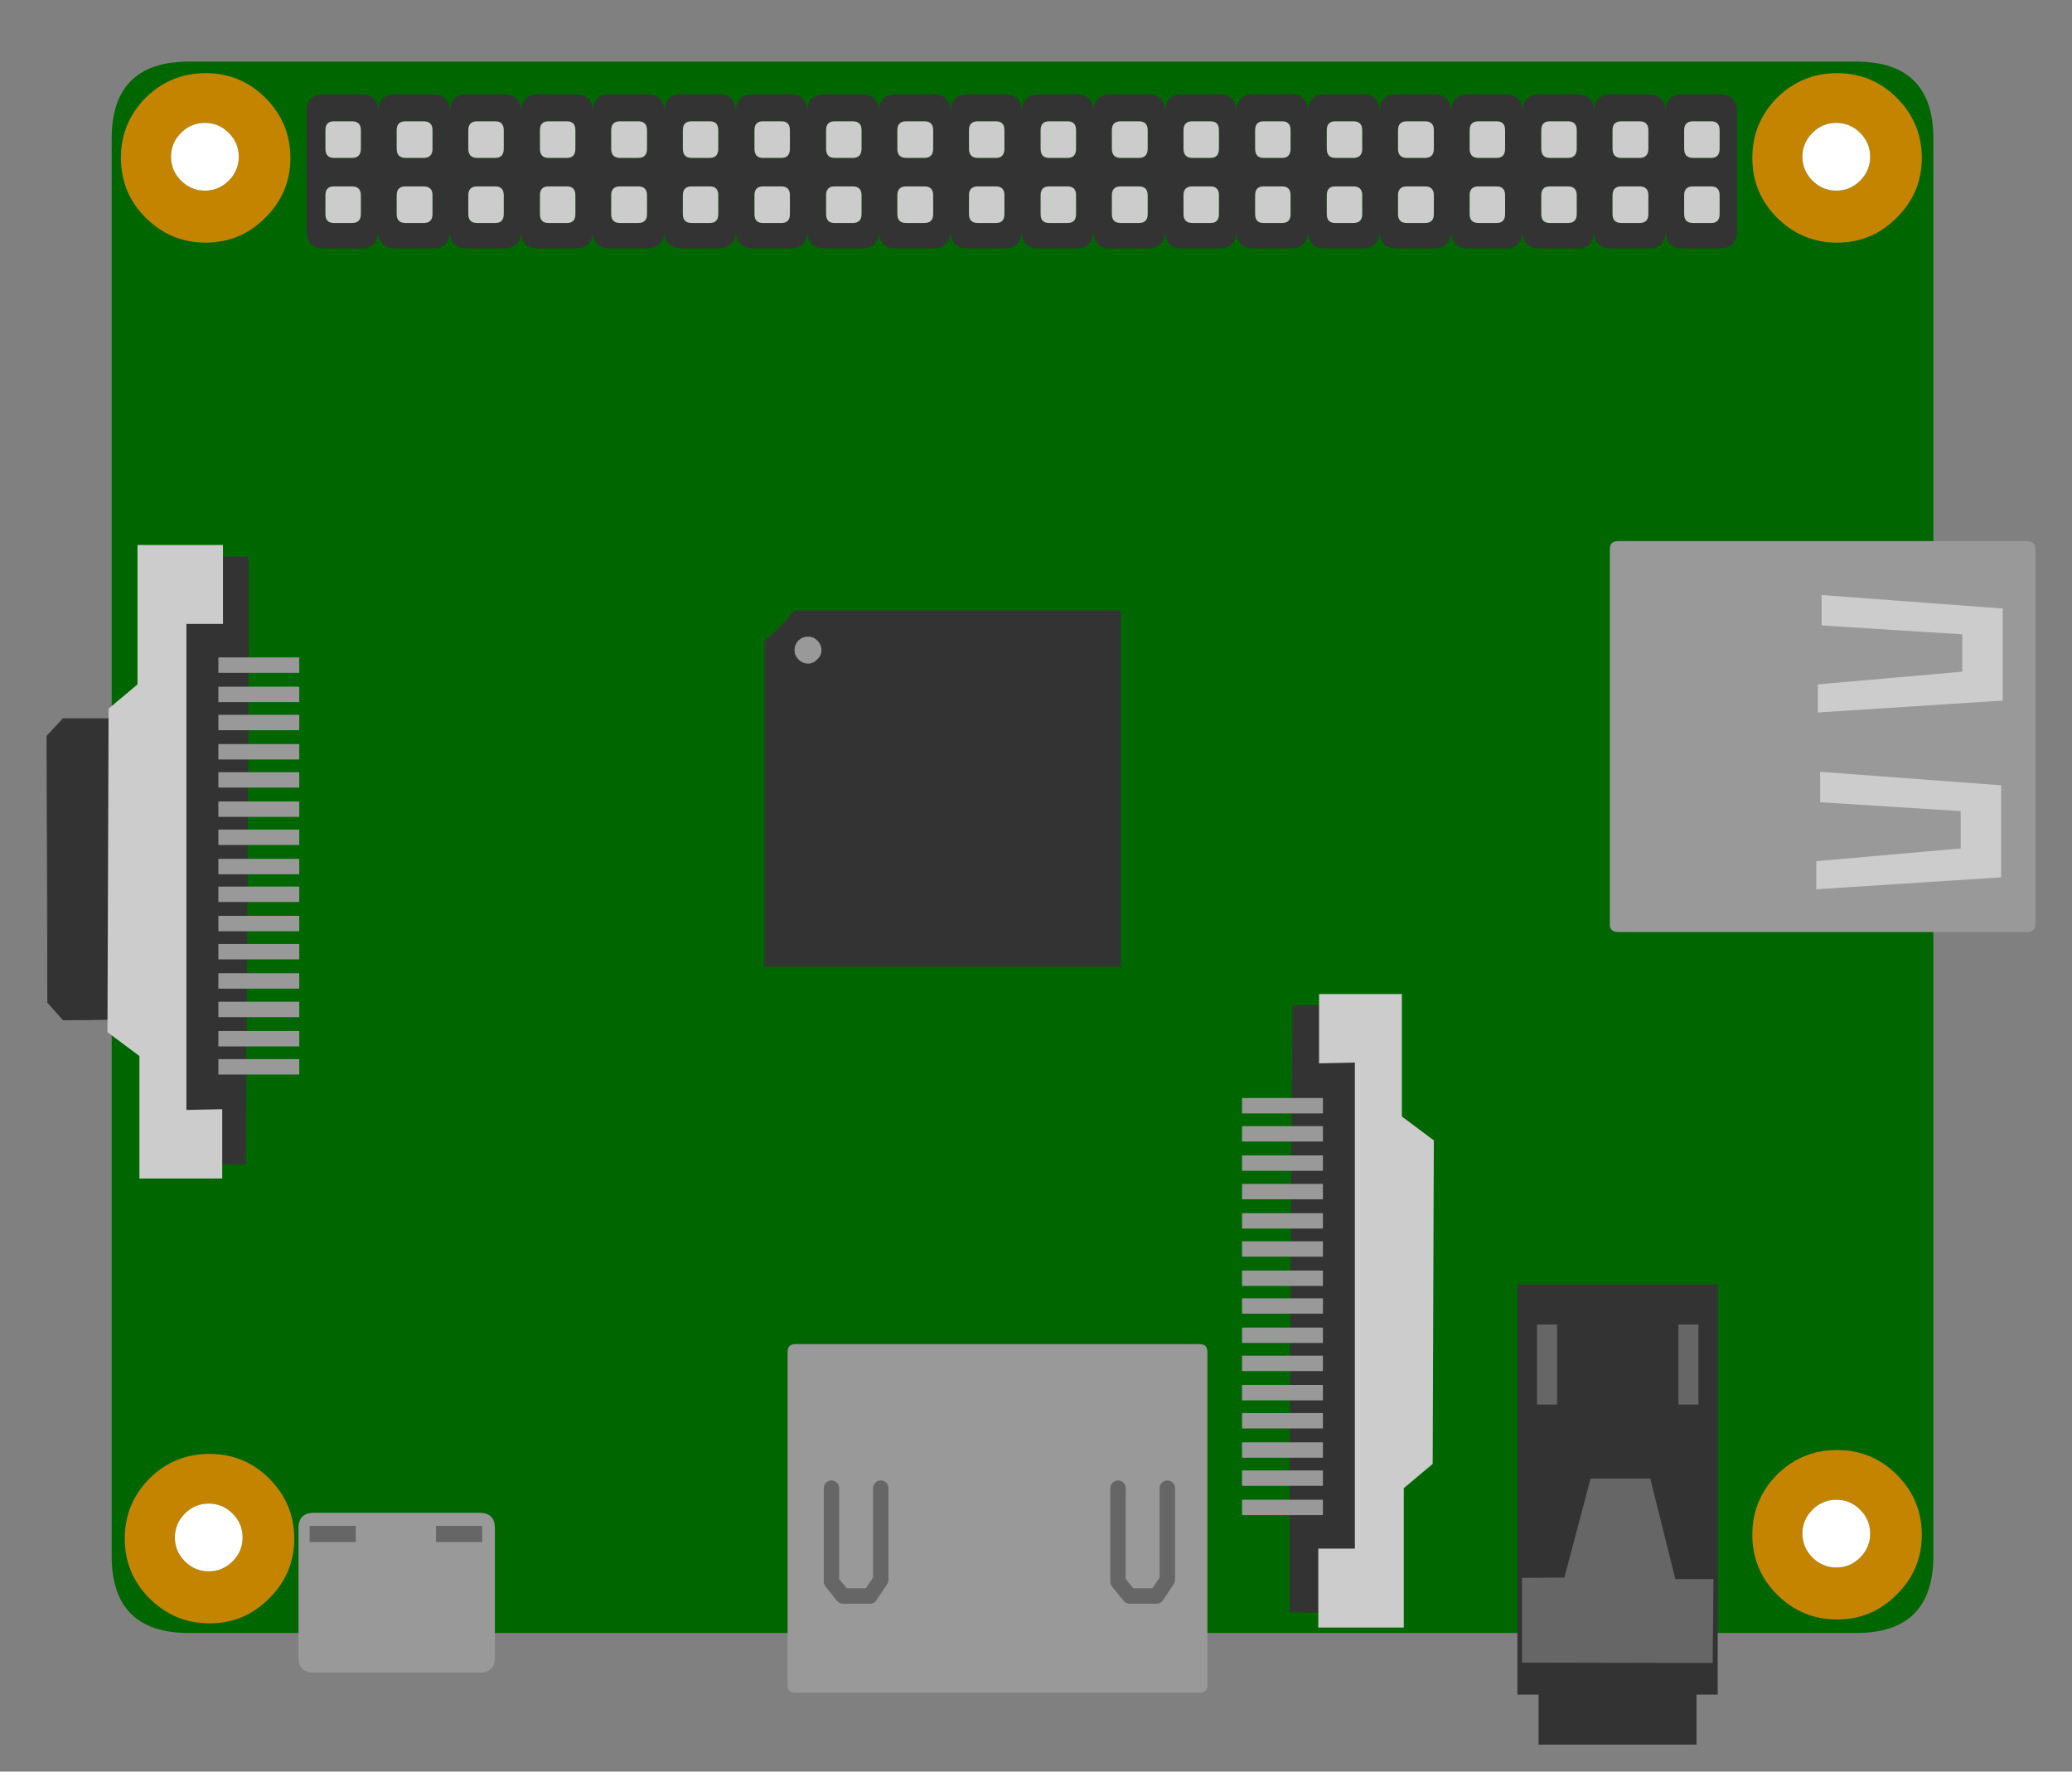 <?xml version="1.0"?>
<!-- Generator: Adobe Illustrator 16.0.0, SVG Export Plug-In . SVG Version: 6.00 Build 0)  -->
<svg
    xmlns="http://www.w3.org/2000/svg"
    xmlns:xlink="http://www.w3.org/1999/xlink"
    xmlns:svg="http://www.w3.org/2000/svg"
    xmlns:inkscape="http://www.inkscape.org/namespaces/inkscape"
    xmlns:sodipodi="http://sodipodi.sourceforge.net/DTD/sodipodi-0.dtd"
    xmlns:ns1="http://sozi.baierouge.fr"
    xmlns:dc="http://purl.org/dc/elements/1.1/"
    xmlns:cc="http://web.resource.org/cc/"
    xmlns:rdf="http://www.w3.org/1999/02/22-rdf-syntax-ns#"
    version="1.1"
    id="Selected_Items"
    x="0px"
    y="0px"
    viewBox="0 0 269 230"
    enable-background="new 0 0 269 230"
    xml:space="preserve"
  >
<rect x="0" y="0" width="269" height="230" fill="#808080" stroke="none"/>
<path
      fill-rule="evenodd"
      clip-rule="evenodd"
      fill="#006600"
      d="M241,8c6.667,0,10,3.333,10,10v184c0,6.667-3.333,10-10,10H24.5  c-6.667,0-10-3.333-10-10V18c0-6.667,3.333-10,10-10H241z"
  />
<g
    >
	<path
        fill-rule="evenodd"
        clip-rule="evenodd"
        fill="#C48400"
        d="M230.7,12.7c2.166-2.133,4.767-3.2,7.8-3.2s5.616,1.067,7.75,3.2   c2.167,2.167,3.25,4.767,3.25,7.8s-1.083,5.617-3.25,7.75c-2.134,2.167-4.717,3.25-7.75,3.25s-5.634-1.083-7.8-3.25   c-2.134-2.133-3.2-4.717-3.2-7.75S228.566,14.867,230.7,12.7z M242.8,20.35c0-1.2-0.434-2.233-1.3-3.1s-1.9-1.3-3.1-1.3   c-1.2,0-2.233,0.433-3.101,1.3c-0.866,0.867-1.3,1.9-1.3,3.1c0,1.2,0.434,2.233,1.3,3.1c0.867,0.867,1.9,1.3,3.101,1.3   c1.199,0,2.233-0.433,3.1-1.3S242.8,21.55,242.8,20.35z M227.5,199.25c0-3.033,1.066-5.634,3.2-7.8   c1.737-1.711,3.754-2.736,6.05-3.075c0.566-0.083,1.149-0.125,1.75-0.125c3.033,0,5.616,1.066,7.75,3.2   c2.167,2.166,3.25,4.767,3.25,7.8s-1.083,5.616-3.25,7.75c-2.134,2.167-4.717,3.25-7.75,3.25c-0.601,0-1.184-0.042-1.75-0.125   c-2.296-0.346-4.313-1.387-6.05-3.125C228.566,204.866,227.5,202.283,227.5,199.25z M241.5,196c-0.866-0.866-1.9-1.3-3.1-1.3   c-0.591,0-1.141,0.108-1.65,0.325c-0.526,0.209-1.01,0.534-1.45,0.975c-0.866,0.866-1.3,1.9-1.3,3.1c0,1.2,0.434,2.233,1.3,3.101   c0.44,0.44,0.924,0.766,1.45,0.975c0.51,0.217,1.06,0.325,1.65,0.325c1.199,0,2.233-0.434,3.1-1.3c0.866-0.867,1.3-1.9,1.3-3.101   C242.8,197.9,242.366,196.866,241.5,196z M37.7,20.5c0,3.033-1.083,5.617-3.25,7.75c-2.133,2.167-4.717,3.25-7.75,3.25   c-3.034,0-5.633-1.083-7.8-3.25c-2.133-2.133-3.2-4.717-3.2-7.75s1.066-5.633,3.2-7.8c2.167-2.133,4.767-3.2,7.8-3.2   c3.033,0,5.617,1.067,7.75,3.2C36.617,14.867,37.7,17.467,37.7,20.5z M31,20.35c0-1.2-0.433-2.233-1.3-3.1s-1.9-1.3-3.1-1.3   c-1.2,0-2.233,0.433-3.1,1.3s-1.3,1.9-1.3,3.1c0,1.2,0.433,2.233,1.3,3.1s1.9,1.3,3.1,1.3c1.2,0,2.233-0.433,3.1-1.3   S31,21.55,31,20.35z M19.4,191.95c2.167-2.134,4.767-3.2,7.8-3.2c3.033,0,5.617,1.066,7.75,3.2c2.167,2.166,3.25,4.767,3.25,7.8   s-1.083,5.616-3.25,7.75c-2.133,2.167-4.717,3.25-7.75,3.25c-3.034,0-5.633-1.083-7.8-3.25c-2.133-2.134-3.2-4.717-3.2-7.75   S17.267,194.116,19.4,191.95z M31.5,199.6c0-1.199-0.433-2.233-1.3-3.1s-1.9-1.3-3.1-1.3c-1.2,0-2.233,0.434-3.1,1.3   s-1.3,1.9-1.3,3.1c0,1.2,0.433,2.233,1.3,3.101c0.867,0.866,1.9,1.3,3.1,1.3c1.2,0,2.233-0.434,3.1-1.3   C31.067,201.833,31.5,200.8,31.5,199.6z"
    />
	<path
        fill-rule="evenodd"
        clip-rule="evenodd"
        fill="#FFFFFF"
        d="M242.8,20.35c0,1.2-0.434,2.233-1.3,3.1s-1.9,1.3-3.1,1.3   c-1.2,0-2.233-0.433-3.101-1.3c-0.866-0.867-1.3-1.9-1.3-3.1c0-1.2,0.434-2.233,1.3-3.1c0.867-0.867,1.9-1.3,3.101-1.3   c1.199,0,2.233,0.433,3.1,1.3S242.8,19.15,242.8,20.35z M241.5,196c0.866,0.866,1.3,1.9,1.3,3.1c0,1.2-0.434,2.233-1.3,3.101   c-0.866,0.866-1.9,1.3-3.1,1.3c-0.591,0-1.141-0.108-1.65-0.325c-0.526-0.209-1.01-0.534-1.45-0.975   c-0.866-0.867-1.3-1.9-1.3-3.101c0-1.199,0.434-2.233,1.3-3.1c0.44-0.44,0.924-0.766,1.45-0.975c0.51-0.217,1.06-0.325,1.65-0.325   C239.6,194.7,240.634,195.134,241.5,196z M31,20.35c0,1.2-0.433,2.233-1.3,3.1s-1.9,1.3-3.1,1.3c-1.2,0-2.233-0.433-3.1-1.3   s-1.3-1.9-1.3-3.1c0-1.2,0.433-2.233,1.3-3.1s1.9-1.3,3.1-1.3c1.2,0,2.233,0.433,3.1,1.3S31,19.15,31,20.35z M31.5,199.6   c0,1.2-0.433,2.233-1.3,3.101c-0.867,0.866-1.9,1.3-3.1,1.3c-1.2,0-2.233-0.434-3.1-1.3c-0.867-0.867-1.3-1.9-1.3-3.101   c0-1.199,0.433-2.233,1.3-3.1s1.9-1.3,3.1-1.3c1.2,0,2.233,0.434,3.1,1.3S31.5,198.4,31.5,199.6z"
    />
</g
  >
<g
    >
	<path
        fill-rule="evenodd"
        clip-rule="evenodd"
        fill="#333333"
        d="M206.95,14.5c0.033-1.5,0.783-2.25,2.25-2.25h4.8   c1.467,0,2.217,0.75,2.25,2.25c0.033-1.5,0.783-2.25,2.25-2.25h4.75c1.5,0,2.25,0.767,2.25,2.3v15.4c0,1.533-0.75,2.3-2.25,2.3   h-4.75c-1.467,0-2.217-0.75-2.25-2.25c-0.033,1.5-0.783,2.25-2.25,2.25h-4.8c-1.467,0-2.217-0.75-2.25-2.25   c-0.033,1.5-0.783,2.25-2.25,2.25h-4.8c-1.467,0-2.217-0.75-2.25-2.25c-0.034,1.5-0.784,2.25-2.25,2.25h-4.75   c-1.467,0-2.217-0.75-2.25-2.25c-0.067,1.5-0.817,2.25-2.25,2.25h-4.801c-1.466,0-2.216-0.75-2.25-2.25   c-0.033,1.5-0.783,2.25-2.25,2.25h-4.8c-1.467,0-2.217-0.75-2.25-2.25c-0.033,1.5-0.783,2.25-2.25,2.25h-4.8   c-1.434,0-2.184-0.75-2.25-2.25c-0.033,1.5-0.783,2.25-2.25,2.25h-4.75c-1.467,0-2.217-0.75-2.25-2.25   c-0.033,1.5-0.783,2.25-2.25,2.25h-4.8c-1.467,0-2.217-0.75-2.25-2.25c-0.034,1.5-0.784,2.25-2.25,2.25h-4.8   c-1.467,0-2.217-0.75-2.25-2.25c-0.033,1.5-0.783,2.25-2.25,2.25h-4.75c-1.467,0-2.217-0.75-2.25-2.25   c-0.066,1.5-0.816,2.25-2.25,2.25h-4.8c-1.467,0-2.217-0.75-2.25-2.25c-0.033,1.5-0.783,2.25-2.25,2.25h-4.8   c-1.466,0-2.216-0.75-2.25-2.25c-0.033,1.5-0.783,2.25-2.25,2.25H97.8c-1.466,0-2.233-0.75-2.3-2.25   c-0.033,1.5-0.783,2.25-2.25,2.25H88.5c-1.467,0-2.217-0.75-2.25-2.25c-0.033,1.5-0.783,2.25-2.25,2.25h-4.8   c-1.467,0-2.217-0.75-2.25-2.25c-0.034,1.5-0.784,2.25-2.25,2.25h-4.8c-1.467,0-2.217-0.75-2.25-2.25   c-0.033,1.5-0.783,2.25-2.25,2.25h-4.75c-1.467,0-2.217-0.75-2.25-2.25c-0.033,1.5-0.783,2.25-2.25,2.25h-4.8   c-1.467,0-2.217-0.75-2.25-2.25c-0.033,1.5-0.783,2.25-2.25,2.25h-4.8c-1.5,0-2.25-0.767-2.25-2.3v-15.4c0-1.533,0.75-2.3,2.25-2.3   h4.8c1.467,0,2.217,0.75,2.25,2.25c0.033-1.5,0.783-2.25,2.25-2.25h4.8c1.467,0,2.217,0.75,2.25,2.25   c0.033-1.5,0.783-2.25,2.25-2.25h4.75c1.467,0,2.217,0.75,2.25,2.25c0.033-1.5,0.783-2.25,2.25-2.25h4.8   c1.466,0,2.216,0.75,2.25,2.25c0.033-1.5,0.783-2.25,2.25-2.25H84c1.467,0,2.217,0.75,2.25,2.25c0.033-1.5,0.783-2.25,2.25-2.25   h4.75c1.467,0,2.217,0.75,2.25,2.25c0.067-1.5,0.833-2.25,2.3-2.25h4.75c1.467,0,2.217,0.75,2.25,2.25   c0.034-1.5,0.784-2.25,2.25-2.25h4.8c1.467,0,2.217,0.75,2.25,2.25c0.033-1.5,0.783-2.25,2.25-2.25h4.8   c1.434,0,2.184,0.75,2.25,2.25c0.033-1.5,0.783-2.25,2.25-2.25h4.75c1.467,0,2.217,0.75,2.25,2.25c0.033-1.5,0.783-2.25,2.25-2.25   h4.8c1.466,0,2.216,0.75,2.25,2.25c0.033-1.5,0.783-2.25,2.25-2.25h4.8c1.467,0,2.217,0.75,2.25,2.25   c0.033-1.5,0.783-2.25,2.25-2.25h4.75c1.467,0,2.217,0.75,2.25,2.25c0.066-1.5,0.816-2.25,2.25-2.25h4.8   c1.467,0,2.217,0.75,2.25,2.25c0.033-1.5,0.783-2.25,2.25-2.25h4.8c1.467,0,2.217,0.75,2.25,2.25c0.034-1.5,0.784-2.25,2.25-2.25   h4.801c1.433,0,2.183,0.75,2.25,2.25c0.033-1.5,0.783-2.25,2.25-2.25h4.75c1.466,0,2.216,0.75,2.25,2.25   c0.033-1.5,0.783-2.25,2.25-2.25h4.8C206.167,12.25,206.917,13,206.95,14.5z M200.1,16.9v2.4c0,0.8,0.367,1.2,1.101,1.2h2.35   c0.767,0,1.15-0.4,1.15-1.2v-2.4c0-0.767-0.384-1.15-1.15-1.15h-2.35C200.467,15.75,200.1,16.133,200.1,16.9z M194.3,15.75h-2.35   c-0.767,0-1.15,0.383-1.15,1.15v2.4c0,0.8,0.384,1.2,1.15,1.2h2.35c0.733,0,1.101-0.4,1.101-1.2v-2.4   C195.4,16.133,195.033,15.75,194.3,15.75z M195.4,25.35c0-0.767-0.367-1.15-1.101-1.15h-2.35c-0.767,0-1.15,0.383-1.15,1.15v2.45   c0,0.767,0.384,1.15,1.15,1.15h2.35c0.733,0,1.101-0.383,1.101-1.15V25.35z M200.1,27.8c0,0.767,0.367,1.15,1.101,1.15h2.35   c0.767,0,1.15-0.383,1.15-1.15v-2.45c0-0.767-0.384-1.15-1.15-1.15h-2.35c-0.733,0-1.101,0.383-1.101,1.15V27.8z M210.5,20.5h2.35   c0.767,0,1.15-0.4,1.15-1.2v-2.4c0-0.767-0.384-1.15-1.15-1.15h-2.35c-0.767,0-1.15,0.383-1.15,1.15v2.4   C209.35,20.1,209.733,20.5,210.5,20.5z M209.35,27.8c0,0.767,0.384,1.15,1.15,1.15h2.35c0.767,0,1.15-0.383,1.15-1.15v-2.45   c0-0.767-0.384-1.15-1.15-1.15h-2.35c-0.767,0-1.15,0.383-1.15,1.15V27.8z M222.15,15.75H219.8c-0.767,0-1.149,0.383-1.149,1.15   v2.4c0,0.8,0.383,1.2,1.149,1.2h2.351c0.733,0,1.1-0.4,1.1-1.2v-2.4C223.25,16.133,222.884,15.75,222.15,15.75z M218.65,27.8   c0,0.767,0.383,1.15,1.149,1.15h2.351c0.733,0,1.1-0.383,1.1-1.15v-2.45c0-0.767-0.366-1.15-1.1-1.15H219.8   c-0.767,0-1.149,0.383-1.149,1.15V27.8z M120,15.75h-2.35c-0.767,0-1.15,0.383-1.15,1.15v2.4c0,0.8,0.383,1.2,1.15,1.2H120   c0.767,0,1.15-0.4,1.15-1.2v-2.4C121.15,16.133,120.767,15.75,120,15.75z M116.5,27.8c0,0.767,0.383,1.15,1.15,1.15H120   c0.767,0,1.15-0.383,1.15-1.15v-2.45c0-0.767-0.383-1.15-1.15-1.15h-2.35c-0.767,0-1.15,0.383-1.15,1.15V27.8z M129.3,15.75h-2.35   c-0.767,0-1.15,0.383-1.15,1.15v2.4c0,0.8,0.383,1.2,1.15,1.2h2.35c0.733,0,1.1-0.4,1.1-1.2v-2.4   C130.4,16.133,130.033,15.75,129.3,15.75z M125.8,27.8c0,0.767,0.383,1.15,1.15,1.15h2.35c0.733,0,1.1-0.383,1.1-1.15v-2.45   c0-0.767-0.367-1.15-1.1-1.15h-2.35c-0.767,0-1.15,0.383-1.15,1.15V27.8z M139.7,16.9c0-0.767-0.367-1.15-1.1-1.15h-2.4   c-0.733,0-1.1,0.383-1.1,1.15v2.4c0,0.8,0.367,1.2,1.1,1.2h2.4c0.733,0,1.1-0.4,1.1-1.2V16.9z M135.1,25.35v2.45   c0,0.767,0.367,1.15,1.1,1.15h2.4c0.733,0,1.1-0.383,1.1-1.15v-2.45c0-0.767-0.367-1.15-1.1-1.15h-2.4   C135.467,24.2,135.1,24.583,135.1,25.35z M149,16.9c0-0.767-0.384-1.15-1.15-1.15h-2.35c-0.767,0-1.15,0.383-1.15,1.15v2.4   c0,0.8,0.383,1.2,1.15,1.2h2.35c0.767,0,1.15-0.4,1.15-1.2V16.9z M144.35,27.8c0,0.767,0.383,1.15,1.15,1.15h2.35   c0.767,0,1.15-0.383,1.15-1.15v-2.45c0-0.767-0.384-1.15-1.15-1.15h-2.35c-0.767,0-1.15,0.383-1.15,1.15V27.8z M162.95,19.3   c0,0.8,0.366,1.2,1.1,1.2h2.4c0.733,0,1.1-0.4,1.1-1.2v-2.4c0-0.767-0.366-1.15-1.1-1.15h-2.4c-0.733,0-1.1,0.383-1.1,1.15V19.3z    M153.65,16.9v2.4c0,0.8,0.383,1.2,1.149,1.2h2.351c0.733,0,1.1-0.4,1.1-1.2v-2.4c0-0.767-0.366-1.15-1.1-1.15H154.8   C154.033,15.75,153.65,16.133,153.65,16.9z M153.65,25.35v2.45c0,0.767,0.383,1.15,1.149,1.15h2.351c0.733,0,1.1-0.383,1.1-1.15   v-2.45c0-0.767-0.366-1.15-1.1-1.15H154.8C154.033,24.2,153.65,24.583,153.65,25.35z M162.95,27.8c0,0.767,0.366,1.15,1.1,1.15h2.4   c0.733,0,1.1-0.383,1.1-1.15v-2.45c0-0.767-0.366-1.15-1.1-1.15h-2.4c-0.733,0-1.1,0.383-1.1,1.15V27.8z M172.25,19.3   c0,0.8,0.366,1.2,1.1,1.2h2.351c0.767,0,1.149-0.4,1.149-1.2v-2.4c0-0.767-0.383-1.15-1.149-1.15h-2.351   c-0.733,0-1.1,0.383-1.1,1.15V19.3z M172.25,27.8c0,0.767,0.366,1.15,1.1,1.15h2.351c0.767,0,1.149-0.383,1.149-1.15v-2.45   c0-0.767-0.383-1.15-1.149-1.15h-2.351c-0.733,0-1.1,0.383-1.1,1.15V27.8z M181.5,16.9v2.4c0,0.8,0.384,1.2,1.15,1.2H185   c0.767,0,1.15-0.4,1.15-1.2v-2.4c0-0.767-0.384-1.15-1.15-1.15h-2.35C181.884,15.75,181.5,16.133,181.5,16.9z M181.5,25.35v2.45   c0,0.767,0.384,1.15,1.15,1.15H185c0.767,0,1.15-0.383,1.15-1.15v-2.45c0-0.767-0.384-1.15-1.15-1.15h-2.35   C181.884,24.2,181.5,24.583,181.5,25.35z M51.5,19.3c0,0.8,0.383,1.2,1.15,1.2H55c0.767,0,1.15-0.4,1.15-1.2v-2.4   c0-0.767-0.383-1.15-1.15-1.15h-2.35c-0.767,0-1.15,0.383-1.15,1.15V19.3z M43.35,20.5h2.35c0.767,0,1.15-0.4,1.15-1.2v-2.4   c0-0.767-0.383-1.15-1.15-1.15h-2.35c-0.733,0-1.1,0.383-1.1,1.15v2.4C42.25,20.1,42.617,20.5,43.35,20.5z M42.25,25.35v2.45   c0,0.767,0.367,1.15,1.1,1.15h2.35c0.767,0,1.15-0.383,1.15-1.15v-2.45c0-0.767-0.383-1.15-1.15-1.15h-2.35   C42.617,24.2,42.25,24.583,42.25,25.35z M51.5,27.8c0,0.767,0.383,1.15,1.15,1.15H55c0.767,0,1.15-0.383,1.15-1.15v-2.45   c0-0.767-0.383-1.15-1.15-1.15h-2.35c-0.767,0-1.15,0.383-1.15,1.15V27.8z M60.8,16.9v2.4c0,0.8,0.383,1.2,1.15,1.2h2.35   c0.733,0,1.1-0.4,1.1-1.2v-2.4c0-0.767-0.367-1.15-1.1-1.15h-2.35C61.183,15.75,60.8,16.133,60.8,16.9z M60.8,27.8   c0,0.767,0.383,1.15,1.15,1.15h2.35c0.733,0,1.1-0.383,1.1-1.15v-2.45c0-0.767-0.367-1.15-1.1-1.15h-2.35   c-0.767,0-1.15,0.383-1.15,1.15V27.8z M70.1,19.3c0,0.8,0.367,1.2,1.1,1.2h2.4c0.733,0,1.1-0.4,1.1-1.2v-2.4   c0-0.767-0.367-1.15-1.1-1.15h-2.4c-0.733,0-1.1,0.383-1.1,1.15V19.3z M70.1,27.8c0,0.767,0.367,1.15,1.1,1.15h2.4   c0.733,0,1.1-0.383,1.1-1.15v-2.45c0-0.767-0.367-1.15-1.1-1.15h-2.4c-0.733,0-1.1,0.383-1.1,1.15V27.8z M80.5,20.5h2.35   c0.767,0,1.15-0.4,1.15-1.2v-2.4c0-0.767-0.383-1.15-1.15-1.15H80.5c-0.767,0-1.15,0.383-1.15,1.15v2.4   C79.35,20.1,79.733,20.5,80.5,20.5z M79.35,27.8c0,0.767,0.383,1.15,1.15,1.15h2.35c0.767,0,1.15-0.383,1.15-1.15v-2.45   c0-0.767-0.383-1.15-1.15-1.15H80.5c-0.767,0-1.15,0.383-1.15,1.15V27.8z M88.65,16.9v2.4c0,0.8,0.383,1.2,1.15,1.2h2.35   c0.733,0,1.1-0.4,1.1-1.2v-2.4c0-0.767-0.367-1.15-1.1-1.15H89.8C89.033,15.75,88.65,16.133,88.65,16.9z M88.65,25.35v2.45   c0,0.767,0.383,1.15,1.15,1.15h2.35c0.733,0,1.1-0.383,1.1-1.15v-2.45c0-0.767-0.367-1.15-1.1-1.15H89.8   C89.033,24.2,88.65,24.583,88.65,25.35z M102.55,16.9c0-0.767-0.367-1.15-1.1-1.15h-2.4c-0.733,0-1.1,0.383-1.1,1.15v2.4   c0,0.8,0.367,1.2,1.1,1.2h2.4c0.733,0,1.1-0.4,1.1-1.2V16.9z M102.55,25.35c0-0.767-0.367-1.15-1.1-1.15h-2.4   c-0.733,0-1.1,0.383-1.1,1.15v2.45c0,0.767,0.367,1.15,1.1,1.15h2.4c0.733,0,1.1-0.383,1.1-1.15V25.35z M111.85,19.3v-2.4   c0-0.767-0.383-1.15-1.15-1.15h-2.35c-0.733,0-1.1,0.383-1.1,1.15v2.4c0,0.8,0.367,1.2,1.1,1.2h2.35   C111.467,20.5,111.85,20.1,111.85,19.3z M107.25,27.8c0,0.767,0.367,1.15,1.1,1.15h2.35c0.767,0,1.15-0.383,1.15-1.15v-2.45   c0-0.767-0.383-1.15-1.15-1.15h-2.35c-0.733,0-1.1,0.383-1.1,1.15V27.8z M99.25,83.2c1.033-0.833,2.117-1.9,3.25-3.2   c0.233-0.267,0.45-0.517,0.65-0.75h42.35v46.25H99.25V83.2z"
    />
	<path
        fill-rule="evenodd"
        clip-rule="evenodd"
        fill="#CCCCCC"
        d="M107.25,27.8v-2.45c0-0.767,0.367-1.15,1.1-1.15h2.35   c0.767,0,1.15,0.383,1.15,1.15v2.45c0,0.767-0.383,1.15-1.15,1.15h-2.35C107.617,28.95,107.25,28.567,107.25,27.8z M111.85,19.3   c0,0.8-0.383,1.2-1.15,1.2h-2.35c-0.733,0-1.1-0.4-1.1-1.2v-2.4c0-0.767,0.367-1.15,1.1-1.15h2.35c0.767,0,1.15,0.383,1.15,1.15   V19.3z M102.55,25.35v2.45c0,0.767-0.367,1.15-1.1,1.15h-2.4c-0.733,0-1.1-0.383-1.1-1.15v-2.45c0-0.767,0.367-1.15,1.1-1.15h2.4   C102.183,24.2,102.55,24.583,102.55,25.35z M102.55,16.9v2.4c0,0.8-0.367,1.2-1.1,1.2h-2.4c-0.733,0-1.1-0.4-1.1-1.2v-2.4   c0-0.767,0.367-1.15,1.1-1.15h2.4C102.183,15.75,102.55,16.133,102.55,16.9z M88.65,25.35c0-0.767,0.383-1.15,1.15-1.15h2.35   c0.733,0,1.1,0.383,1.1,1.15v2.45c0,0.767-0.367,1.15-1.1,1.15H89.8c-0.767,0-1.15-0.383-1.15-1.15V25.35z M88.65,16.9   c0-0.767,0.383-1.15,1.15-1.15h2.35c0.733,0,1.1,0.383,1.1,1.15v2.4c0,0.8-0.367,1.2-1.1,1.2H89.8c-0.767,0-1.15-0.4-1.15-1.2V16.9   z M79.35,27.8v-2.45c0-0.767,0.383-1.15,1.15-1.15h2.35c0.767,0,1.15,0.383,1.15,1.15v2.45c0,0.767-0.383,1.15-1.15,1.15H80.5   C79.733,28.95,79.35,28.567,79.35,27.8z M80.5,20.5c-0.767,0-1.15-0.4-1.15-1.2v-2.4c0-0.767,0.383-1.15,1.15-1.15h2.35   c0.767,0,1.15,0.383,1.15,1.15v2.4c0,0.8-0.383,1.2-1.15,1.2H80.5z M70.1,27.8v-2.45c0-0.767,0.367-1.15,1.1-1.15h2.4   c0.733,0,1.1,0.383,1.1,1.15v2.45c0,0.767-0.367,1.15-1.1,1.15h-2.4C70.467,28.95,70.1,28.567,70.1,27.8z M70.1,19.3v-2.4   c0-0.767,0.367-1.15,1.1-1.15h2.4c0.733,0,1.1,0.383,1.1,1.15v2.4c0,0.8-0.367,1.2-1.1,1.2h-2.4C70.467,20.5,70.1,20.1,70.1,19.3z    M60.8,27.8v-2.45c0-0.767,0.383-1.15,1.15-1.15h2.35c0.733,0,1.1,0.383,1.1,1.15v2.45c0,0.767-0.367,1.15-1.1,1.15h-2.35   C61.183,28.95,60.8,28.567,60.8,27.8z M60.8,16.9c0-0.767,0.383-1.15,1.15-1.15h2.35c0.733,0,1.1,0.383,1.1,1.15v2.4   c0,0.8-0.367,1.2-1.1,1.2h-2.35c-0.767,0-1.15-0.4-1.15-1.2V16.9z M51.5,27.8v-2.45c0-0.767,0.383-1.15,1.15-1.15H55   c0.767,0,1.15,0.383,1.15,1.15v2.45c0,0.767-0.383,1.15-1.15,1.15h-2.35C51.883,28.95,51.5,28.567,51.5,27.8z M42.25,25.35   c0-0.767,0.367-1.15,1.1-1.15h2.35c0.767,0,1.15,0.383,1.15,1.15v2.45c0,0.767-0.383,1.15-1.15,1.15h-2.35   c-0.733,0-1.1-0.383-1.1-1.15V25.35z M43.35,20.5c-0.733,0-1.1-0.4-1.1-1.2v-2.4c0-0.767,0.367-1.15,1.1-1.15h2.35   c0.767,0,1.15,0.383,1.15,1.15v2.4c0,0.8-0.383,1.2-1.15,1.2H43.35z M51.5,19.3v-2.4c0-0.767,0.383-1.15,1.15-1.15H55   c0.767,0,1.15,0.383,1.15,1.15v2.4c0,0.8-0.383,1.2-1.15,1.2h-2.35C51.883,20.5,51.5,20.1,51.5,19.3z M181.5,25.35   c0-0.767,0.384-1.15,1.15-1.15H185c0.767,0,1.15,0.383,1.15,1.15v2.45c0,0.767-0.384,1.15-1.15,1.15h-2.35   c-0.767,0-1.15-0.383-1.15-1.15V25.35z M181.5,16.9c0-0.767,0.384-1.15,1.15-1.15H185c0.767,0,1.15,0.383,1.15,1.15v2.4   c0,0.8-0.384,1.2-1.15,1.2h-2.35c-0.767,0-1.15-0.4-1.15-1.2V16.9z M172.25,27.8v-2.45c0-0.767,0.366-1.15,1.1-1.15h2.351   c0.767,0,1.149,0.383,1.149,1.15v2.45c0,0.767-0.383,1.15-1.149,1.15h-2.351C172.616,28.95,172.25,28.567,172.25,27.8z    M172.25,19.3v-2.4c0-0.767,0.366-1.15,1.1-1.15h2.351c0.767,0,1.149,0.383,1.149,1.15v2.4c0,0.8-0.383,1.2-1.149,1.2h-2.351   C172.616,20.5,172.25,20.1,172.25,19.3z M162.95,27.8v-2.45c0-0.767,0.366-1.15,1.1-1.15h2.4c0.733,0,1.1,0.383,1.1,1.15v2.45   c0,0.767-0.366,1.15-1.1,1.15h-2.4C163.316,28.95,162.95,28.567,162.95,27.8z M153.65,25.35c0-0.767,0.383-1.15,1.149-1.15h2.351   c0.733,0,1.1,0.383,1.1,1.15v2.45c0,0.767-0.366,1.15-1.1,1.15H154.8c-0.767,0-1.149-0.383-1.149-1.15V25.35z M153.65,16.9   c0-0.767,0.383-1.15,1.149-1.15h2.351c0.733,0,1.1,0.383,1.1,1.15v2.4c0,0.8-0.366,1.2-1.1,1.2H154.8c-0.767,0-1.149-0.4-1.149-1.2   V16.9z M162.95,19.3v-2.4c0-0.767,0.366-1.15,1.1-1.15h2.4c0.733,0,1.1,0.383,1.1,1.15v2.4c0,0.8-0.366,1.2-1.1,1.2h-2.4   C163.316,20.5,162.95,20.1,162.95,19.3z M144.35,27.8v-2.45c0-0.767,0.383-1.15,1.15-1.15h2.35c0.767,0,1.15,0.383,1.15,1.15v2.45   c0,0.767-0.384,1.15-1.15,1.15h-2.35C144.733,28.95,144.35,28.567,144.35,27.8z M149,16.9v2.4c0,0.8-0.384,1.2-1.15,1.2h-2.35   c-0.767,0-1.15-0.4-1.15-1.2v-2.4c0-0.767,0.383-1.15,1.15-1.15h2.35C148.616,15.75,149,16.133,149,16.9z M135.1,25.35   c0-0.767,0.367-1.15,1.1-1.15h2.4c0.733,0,1.1,0.383,1.1,1.15v2.45c0,0.767-0.367,1.15-1.1,1.15h-2.4c-0.733,0-1.1-0.383-1.1-1.15   V25.35z M139.7,16.9v2.4c0,0.8-0.367,1.2-1.1,1.2h-2.4c-0.733,0-1.1-0.4-1.1-1.2v-2.4c0-0.767,0.367-1.15,1.1-1.15h2.4   C139.333,15.75,139.7,16.133,139.7,16.9z M125.8,27.8v-2.45c0-0.767,0.383-1.15,1.15-1.15h2.35c0.733,0,1.1,0.383,1.1,1.15v2.45   c0,0.767-0.367,1.15-1.1,1.15h-2.35C126.183,28.95,125.8,28.567,125.8,27.8z M129.3,15.75c0.733,0,1.1,0.383,1.1,1.15v2.4   c0,0.8-0.367,1.2-1.1,1.2h-2.35c-0.767,0-1.15-0.4-1.15-1.2v-2.4c0-0.767,0.383-1.15,1.15-1.15H129.3z M116.5,27.8v-2.45   c0-0.767,0.383-1.15,1.15-1.15H120c0.767,0,1.15,0.383,1.15,1.15v2.45c0,0.767-0.383,1.15-1.15,1.15h-2.35   C116.883,28.95,116.5,28.567,116.5,27.8z M120,15.75c0.767,0,1.15,0.383,1.15,1.15v2.4c0,0.8-0.383,1.2-1.15,1.2h-2.35   c-0.767,0-1.15-0.4-1.15-1.2v-2.4c0-0.767,0.383-1.15,1.15-1.15H120z M218.65,27.8v-2.45c0-0.767,0.383-1.15,1.149-1.15h2.351   c0.733,0,1.1,0.383,1.1,1.15v2.45c0,0.767-0.366,1.15-1.1,1.15H219.8C219.033,28.95,218.65,28.567,218.65,27.8z M222.15,15.75   c0.733,0,1.1,0.383,1.1,1.15v2.4c0,0.8-0.366,1.2-1.1,1.2H219.8c-0.767,0-1.149-0.4-1.149-1.2v-2.4c0-0.767,0.383-1.15,1.149-1.15   H222.15z M209.35,27.8v-2.45c0-0.767,0.384-1.15,1.15-1.15h2.35c0.767,0,1.15,0.383,1.15,1.15v2.45c0,0.767-0.384,1.15-1.15,1.15   h-2.35C209.733,28.95,209.35,28.567,209.35,27.8z M210.5,20.5c-0.767,0-1.15-0.4-1.15-1.2v-2.4c0-0.767,0.384-1.15,1.15-1.15h2.35   c0.767,0,1.15,0.383,1.15,1.15v2.4c0,0.8-0.384,1.2-1.15,1.2H210.5z M200.1,27.8v-2.45c0-0.767,0.367-1.15,1.101-1.15h2.35   c0.767,0,1.15,0.383,1.15,1.15v2.45c0,0.767-0.384,1.15-1.15,1.15h-2.35C200.467,28.95,200.1,28.567,200.1,27.8z M195.4,25.35v2.45   c0,0.767-0.367,1.15-1.101,1.15h-2.35c-0.767,0-1.15-0.383-1.15-1.15v-2.45c0-0.767,0.384-1.15,1.15-1.15h2.35   C195.033,24.2,195.4,24.583,195.4,25.35z M194.3,15.75c0.733,0,1.101,0.383,1.101,1.15v2.4c0,0.8-0.367,1.2-1.101,1.2h-2.35   c-0.767,0-1.15-0.4-1.15-1.2v-2.4c0-0.767,0.384-1.15,1.15-1.15H194.3z M200.1,16.9c0-0.767,0.367-1.15,1.101-1.15h2.35   c0.767,0,1.15,0.383,1.15,1.15v2.4c0,0.8-0.384,1.2-1.15,1.2h-2.35c-0.733,0-1.101-0.4-1.101-1.2V16.9z"
    />
</g
  >
<path
      fill-rule="evenodd"
      clip-rule="evenodd"
      fill="#999999"
      d="M106.65,84.4c0,0.467-0.183,0.867-0.55,1.2  c-0.333,0.367-0.733,0.55-1.2,0.55s-0.883-0.183-1.25-0.55c-0.333-0.333-0.5-0.733-0.5-1.2s0.167-0.883,0.5-1.25  c0.367-0.333,0.783-0.5,1.25-0.5s0.867,0.167,1.2,0.5C106.467,83.517,106.65,83.933,106.65,84.4z"
  />
<g
    >
	<path
        fill-rule="evenodd"
        clip-rule="evenodd"
        fill="#999999"
        d="M263.15,70.25c0.733,0,1.1,0.333,1.1,1V120c0,0.667-0.366,1-1.1,1   H210.1c-0.733,0-1.1-0.333-1.1-1V71.25c0-0.667,0.366-1,1.1-1H263.15z M62.25,196.4c1.333,0,2,0.666,2,2v16.75c0,1.333-0.667,2-2,2   h-21.5c-1.333,0-2-0.667-2-2V198.4c0-1.334,0.667-2,2-2H62.25z M155.75,174.5c0.667,0,1,0.333,1,1v43.25c0,0.667-0.333,1-1,1h-52.5   c-0.667,0-1-0.333-1-1V175.5c0-0.667,0.333-1,1-1H155.75z"
    />
	<path
        fill-rule="evenodd"
        clip-rule="evenodd"
        fill="#333333"
        d="M223,166.75V220h-2.75v6.5h-20.5V220H197v-53.25H223z M32.2,72.35   c0.066,0,0.033,13.133-0.1,39.4c-0.067,13.1-0.15,26.217-0.25,39.35l-12.5,0.15l-0.5-18.95L8.2,132.4l-2-2.25L6.1,95.55l2.1-2.25   h11.15l0.1-21.2L32.2,72.35z M167.8,130.55l12.5-0.149l0.5,18.949l2-0.1l2,2.25l0.101,34.6l-2.101,2.25h-2.5l-0.1,21.2l-12.75-0.25   c-0.066,0-0.033-13.133,0.1-39.399C167.616,156.8,167.7,143.684,167.8,130.55z"
    />
	
		<path
        fill-rule="evenodd"
        clip-rule="evenodd"
        fill="none"
        stroke="#333333"
        stroke-width="0.1"
        stroke-linecap="round"
        stroke-linejoin="round"
        stroke-miterlimit="3"
        d="   M32.2,72.35L19.45,72.1l-0.1,21.2H8.2l-2.1,2.25l0.1,34.601l2,2.25l10.65-0.101l0.5,18.95l12.5-0.15   c0.1-13.133,0.183-26.25,0.25-39.35C32.233,85.483,32.267,72.35,32.2,72.35z"
    />
</g
  >
<g
    >
	<path
        fill-rule="evenodd"
        clip-rule="evenodd"
        fill="#CCCCCC"
        d="M260,90.95l-24,1.55v-3.65l18.75-1.65v-4.85L236.5,81.2v-3.95   L260,79V90.95z M235.8,111.8l18.75-1.65v-4.85l-18.25-1.15v-3.95l23.5,1.75v11.95l-24,1.55V111.8z M17.85,70.75h11.1V81H24.2v63.1   l4.65-0.1v9H18.1v-15.9l-4.15-3.1l0.15-42l3.75-3.15V70.75z M182,129.05v15.9l4.15,3.1l-0.15,42l-3.75,3.15v18.1h-11.1v-10.25h4.75   v-63.1l-4.65,0.1v-9H182z"
    />
	<path
        fill-rule="evenodd"
        clip-rule="evenodd"
        fill="#666666"
        d="M220.5,171.95v10.399h-2.6V171.95H220.5z M202.15,171.95v10.399   h-2.601V171.95H202.15z M197.6,204.85l5.5-0.05l3.4-12.85h7.75L217.5,205h4.95l-0.101,10.9l-24.75-0.051V204.85z M46.2,198.1v2.101   h-6V198.1H46.2z M56.6,198.1h6v2.101h-6V198.1z"
    />
	<path
        fill-rule="evenodd"
        clip-rule="evenodd"
        fill="#999999"
        d="M38.85,87.35h-10.5v-2h10.5V87.35z M38.85,91.15h-10.5v-2h10.5   V91.15z M38.85,98.6h-10.5v-2h10.5V98.6z M38.85,94.8h-10.5v-2h10.5V94.8z M38.85,109.7h-10.5v-2h10.5V109.7z M38.85,106.05h-10.5   v-2h10.5V106.05z M38.85,124.55h-10.5v-2h10.5V124.55z M38.85,113.5h-10.5v-2h10.5V113.5z M38.85,117.1h-10.5v-2h10.5V117.1z    M38.85,120.9h-10.5v-2h10.5V120.9z M38.85,102.25h-10.5v-2h10.5V102.25z M28.35,130.05h10.5v2h-10.5V130.05z M28.35,133.85h10.5v2   h-10.5V133.85z M28.35,137.5h10.5v2h-10.5V137.5z M161.25,146.2h10.5v2h-10.5V146.2z M161.25,142.55h10.5v2h-10.5V142.55z    M171.75,150v2h-10.5v-2H171.75z M171.75,159.5h-10.5v-2h10.5V159.5z M171.75,155.7h-10.5v-2h10.5V155.7z M171.75,163.15h-10.5v-2   h10.5V163.15z M161.25,172.35h10.5v2h-10.5V172.35z M161.25,168.55h10.5v2h-10.5V168.55z M161.25,164.95h10.5v2h-10.5V164.95z    M171.75,176v2h-10.5v-2H171.75z M171.75,185.45h-10.5v-2h10.5V185.45z M171.75,181.8h-10.5v-2h10.5V181.8z M161.25,194.7h10.5v2   h-10.5V194.7z M161.25,190.9h10.5v2h-10.5V190.9z M161.25,187.25h10.5v2h-10.5V187.25z M38.85,128.35h-10.5v-2h10.5V128.35z"
    />
	
		<path
        fill-rule="evenodd"
        clip-rule="evenodd"
        fill="none"
        stroke="#666666"
        stroke-width="2"
        stroke-linecap="round"
        stroke-linejoin="round"
        stroke-miterlimit="3"
        d="   M107.95,193.2v12.149l1.5,1.851h3.5l1.4-2.101V193.2 M145.15,193.2v12.149l1.5,1.851h3.5l1.399-2.101V193.2"
    />
</g
  >
</svg
>
